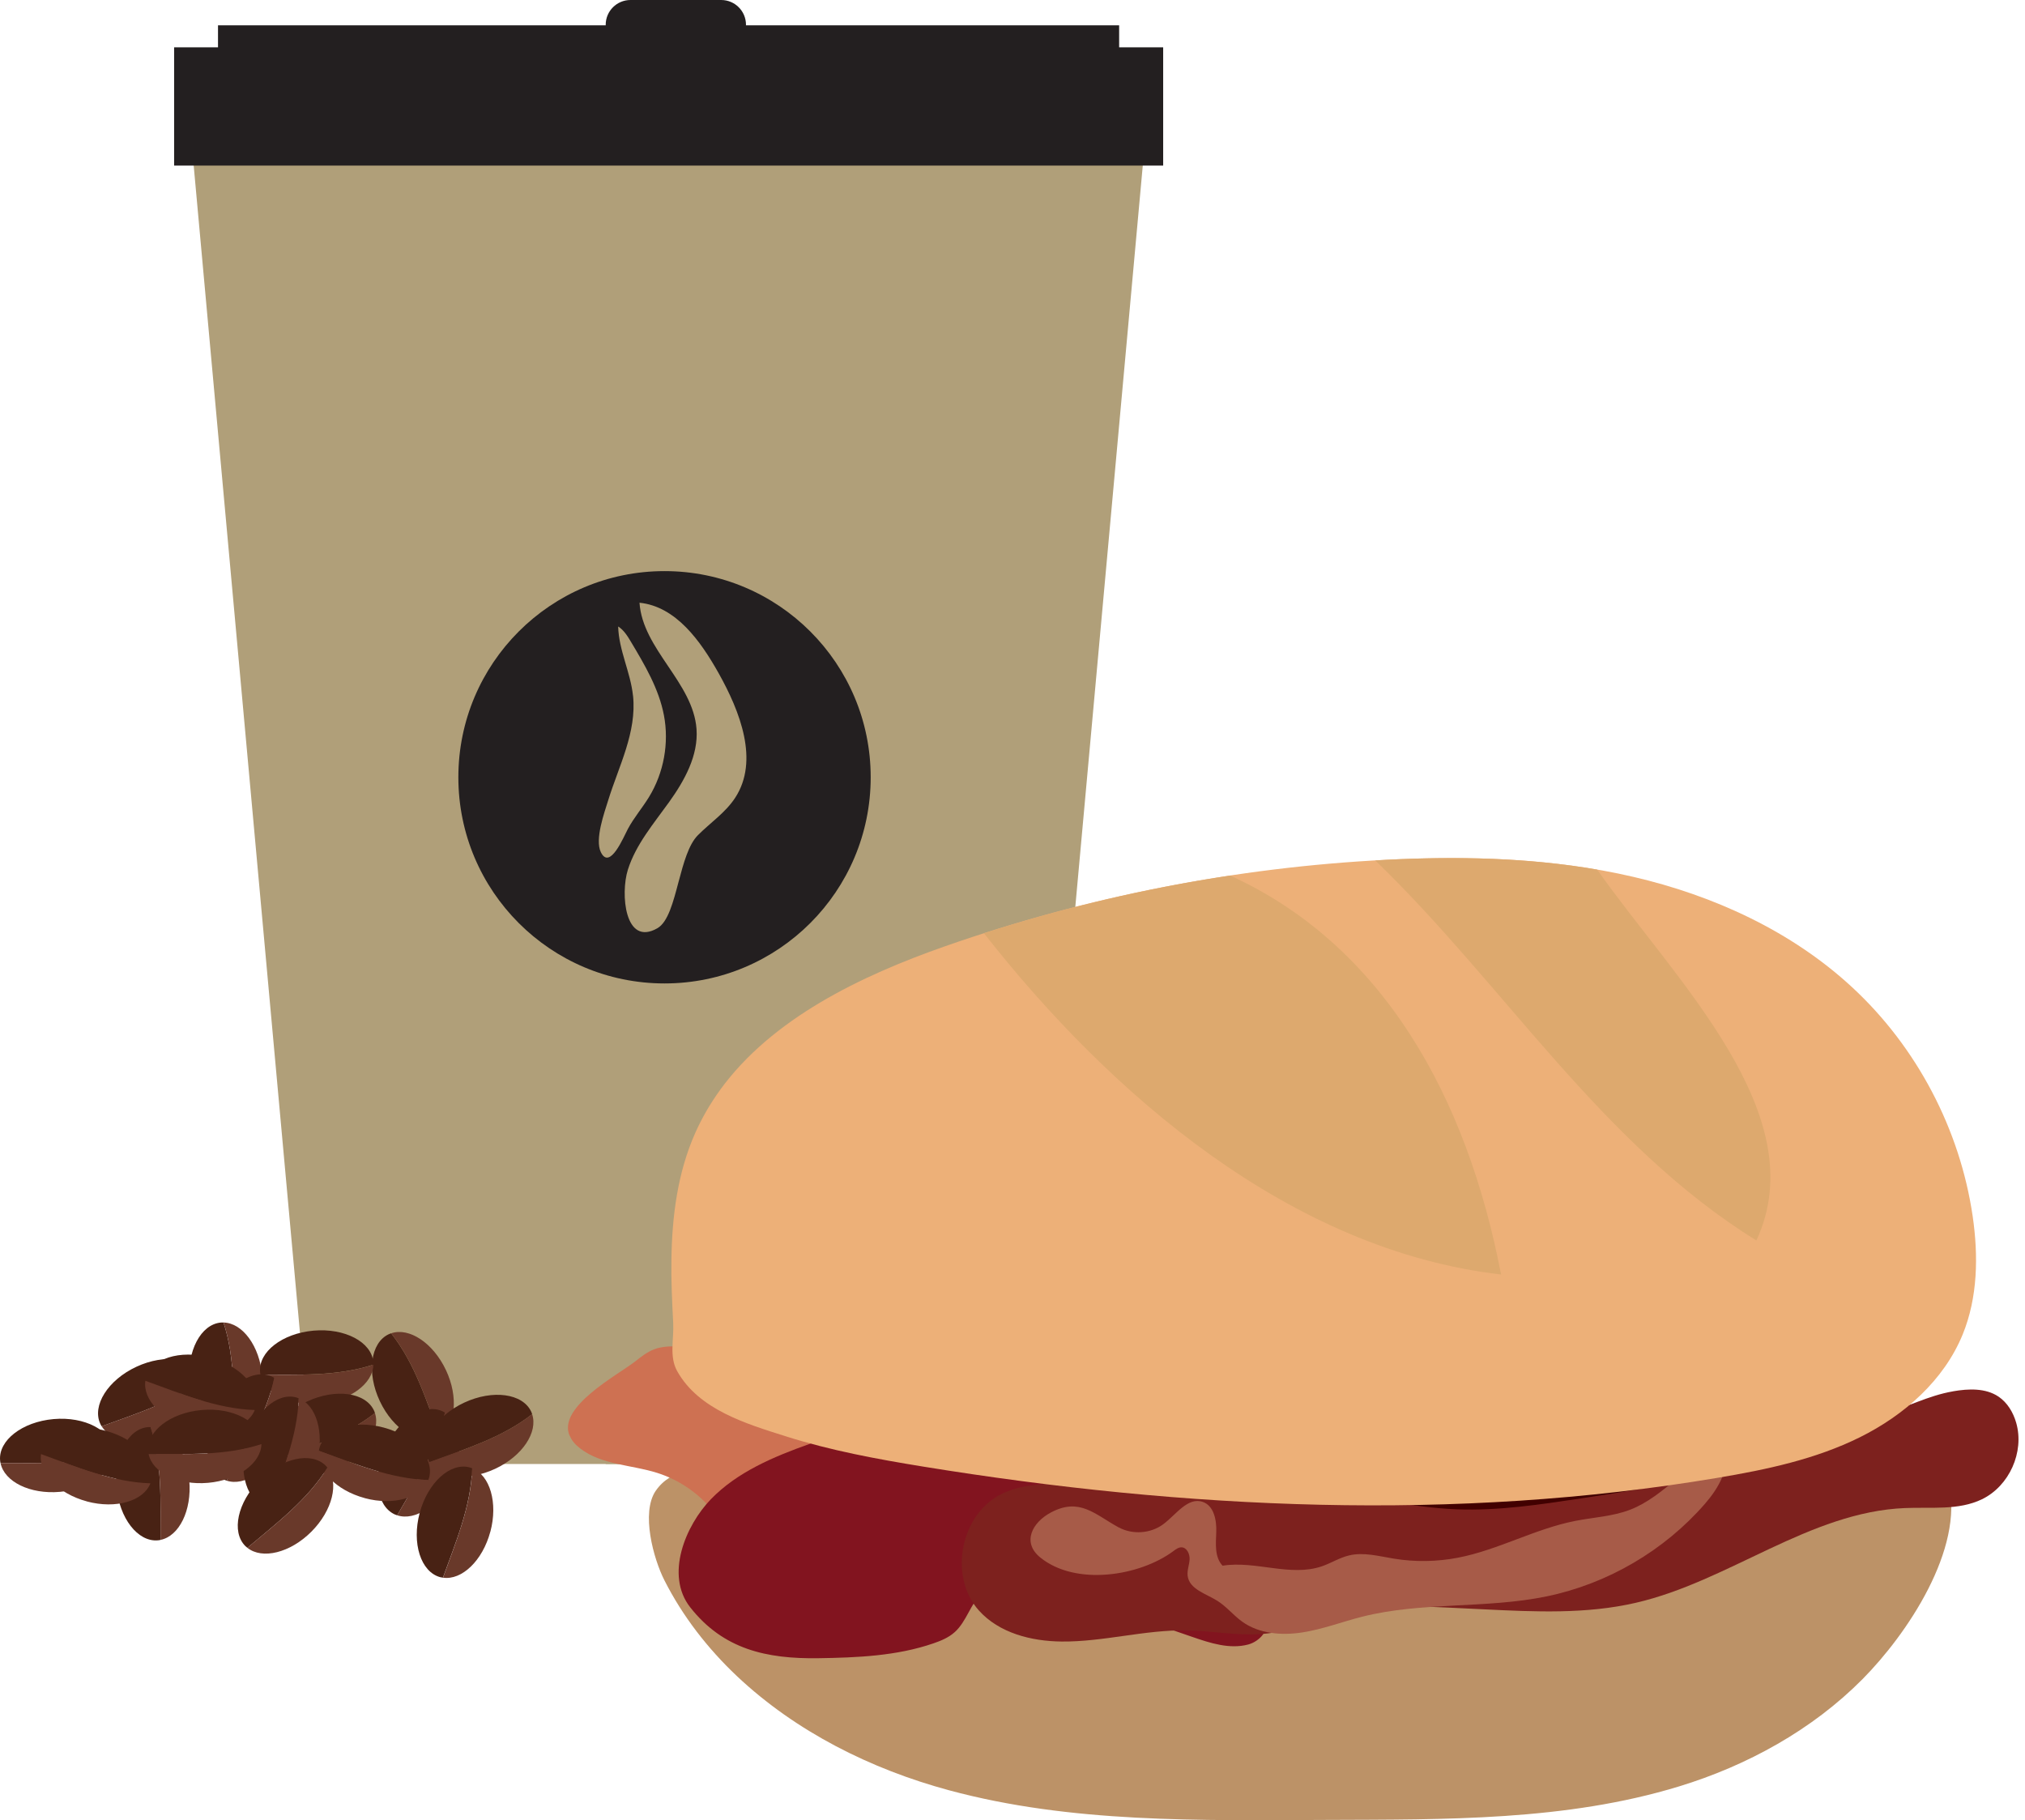<svg width="178" height="160" viewBox="0 0 178 160" fill="none" xmlns="http://www.w3.org/2000/svg">
<g clip-path="url(#clip0_22_691)">
<path d="M64.234 128.69H27.418L16.776 11.815H64.234V128.69Z" fill="#B09F79"/>
<path d="M53.242 128.69H90.063L100.701 11.815H53.242V128.69Z" fill="#B09F79"/>
<path d="M102.244 4.16H15.305V14.555H102.244V4.16Z" fill="#231F20"/>
<path d="M98.374 2.225H19.163V8.251H98.374V2.225Z" fill="#231F20"/>
<path d="M58.412 86.449C68.421 86.449 76.535 78.335 76.535 68.326C76.535 58.317 68.421 50.203 58.412 50.203C48.404 50.203 40.29 58.317 40.29 68.326C40.29 78.335 48.404 86.449 58.412 86.449Z" fill="#231F20"/>
<path d="M59.657 77.481C60.083 75.879 60.526 74.246 61.34 73.424C62.436 72.32 63.774 71.433 64.622 70.129C66.749 66.873 65.061 62.547 63.156 59.154C61.575 56.341 59.418 53.311 56.213 52.982C56.49 57.083 60.923 59.985 61.225 64.081C61.396 66.408 60.177 68.603 58.817 70.504C57.458 72.401 55.894 74.225 55.19 76.454C54.53 78.547 54.909 83.239 57.782 81.598C58.724 81.061 59.18 79.284 59.657 77.477V77.481Z" fill="#B09F79"/>
<path d="M55.642 61.161C55.425 59.09 54.389 57.151 54.338 55.071C54.841 55.391 55.165 55.919 55.471 56.435C56.686 58.468 57.918 60.552 58.361 62.879C58.826 65.326 58.348 67.938 57.048 70.061C56.46 71.024 55.714 71.885 55.186 72.878C54.819 73.564 53.6 76.543 52.812 74.903C52.271 73.777 53.127 71.429 53.468 70.329C54.389 67.35 55.979 64.375 55.646 61.166L55.642 61.161Z" fill="#B09F79"/>
<path d="M63.395 0H55.42C54.218 0 53.242 0.975 53.242 2.178C53.242 3.381 54.218 4.356 55.42 4.356H63.395C64.598 4.356 65.573 3.381 65.573 2.178C65.573 0.975 64.598 0 63.395 0Z" fill="#231F20"/>
<path d="M20.526 126.172C20.45 126.189 20.373 126.206 20.292 126.21C18.523 126.363 16.899 124.262 16.656 121.513C16.413 118.764 17.654 116.411 19.418 116.258C19.495 116.249 19.572 116.258 19.648 116.258C20.697 119.459 20.509 122.877 20.522 126.176L20.526 126.172Z" fill="#482214"/>
<path d="M23.054 120.955C23.284 123.58 22.163 125.839 20.522 126.172C20.509 122.873 20.697 119.459 19.648 116.254C21.323 116.292 22.824 118.325 23.054 120.95V120.955Z" fill="#69392A"/>
<path d="M38.628 126.206C38.559 126.248 38.495 126.291 38.423 126.325C36.816 127.079 34.566 125.669 33.389 123.171C32.213 120.673 32.563 118.039 34.169 117.285C34.238 117.251 34.31 117.23 34.383 117.204C36.471 119.847 37.477 123.116 38.628 126.206Z" fill="#482214"/>
<path d="M39.199 120.435C40.32 122.817 40.051 125.323 38.628 126.206C37.477 123.116 36.471 119.842 34.383 117.204C35.968 116.659 38.078 118.052 39.199 120.439V120.435Z" fill="#69392A"/>
<path d="M22.9 120.84C22.883 120.763 22.866 120.686 22.862 120.605C22.709 118.836 24.81 117.213 27.559 116.97C30.308 116.727 32.661 117.967 32.814 119.731C32.823 119.808 32.814 119.885 32.814 119.962C29.613 121.01 26.195 120.823 22.896 120.835L22.9 120.84Z" fill="#482214"/>
<path d="M28.117 123.371C25.492 123.601 23.233 122.481 22.9 120.84C26.199 120.827 29.613 121.014 32.818 119.966C32.78 121.641 30.747 123.141 28.122 123.371H28.117Z" fill="#69392A"/>
<path d="M19.913 130.152C19.836 130.127 19.764 130.101 19.691 130.067C18.084 129.317 17.726 126.683 18.89 124.181C20.058 121.679 22.304 120.26 23.91 121.01C23.979 121.044 24.047 121.083 24.111 121.125C23.42 124.424 21.549 127.288 19.913 130.152Z" fill="#482214"/>
<path d="M24.712 126.9C23.599 129.287 21.498 130.685 19.913 130.152C21.549 127.288 23.42 124.424 24.111 121.125C25.543 121.995 25.824 124.505 24.712 126.896V126.9Z" fill="#69392A"/>
<path d="M8.933 125.375C8.891 125.306 8.848 125.238 8.818 125.166C8.068 123.559 9.488 121.308 11.989 120.145C14.491 118.981 17.125 119.335 17.875 120.946C17.91 121.014 17.931 121.091 17.956 121.164C15.305 123.243 12.032 124.237 8.938 125.379L8.933 125.375Z" fill="#482214"/>
<path d="M14.704 125.967C12.318 127.079 9.811 126.802 8.938 125.375C12.032 124.232 15.305 123.243 17.956 121.159C18.493 122.749 17.095 124.85 14.704 125.967Z" fill="#69392A"/>
<path d="M34.911 133.204C34.834 133.178 34.762 133.153 34.689 133.119C33.083 132.369 32.725 129.735 33.888 127.233C35.056 124.731 37.302 123.312 38.909 124.062C38.977 124.096 39.045 124.134 39.109 124.177C38.419 127.476 36.548 130.34 34.911 133.204Z" fill="#482214"/>
<path d="M39.71 129.948C38.598 132.335 36.496 133.733 34.911 133.2C36.548 130.336 38.419 127.471 39.109 124.173C40.541 125.042 40.823 127.552 39.71 129.944V129.948Z" fill="#69392A"/>
<path d="M23.936 128.426C23.893 128.358 23.851 128.29 23.821 128.217C23.071 126.611 24.49 124.36 26.992 123.197C29.494 122.033 32.128 122.387 32.878 123.998C32.912 124.066 32.933 124.143 32.959 124.215C30.308 126.295 27.035 127.288 23.94 128.43L23.936 128.426Z" fill="#482214"/>
<path d="M29.703 129.019C27.316 130.131 24.81 129.854 23.936 128.426C27.03 127.284 30.304 126.295 32.955 124.211C33.492 125.801 32.094 127.902 29.703 129.019Z" fill="#69392A"/>
<path d="M37.754 128.524C37.711 128.456 37.669 128.388 37.639 128.315C36.889 126.709 38.308 124.458 40.81 123.295C43.312 122.131 45.946 122.485 46.696 124.096C46.73 124.164 46.751 124.241 46.777 124.313C44.126 126.393 40.852 127.386 37.758 128.529L37.754 128.524Z" fill="#482214"/>
<path d="M43.521 129.117C41.134 130.229 38.628 129.952 37.754 128.524C40.848 127.382 44.121 126.393 46.773 124.309C47.31 125.899 45.912 128 43.521 129.117Z" fill="#69392A"/>
<path d="M14.112 135.365C14.035 135.382 13.958 135.399 13.877 135.403C12.109 135.557 10.485 133.456 10.242 130.706C9.999 127.957 11.239 125.605 13.004 125.451C13.08 125.443 13.157 125.451 13.234 125.451C14.282 128.652 14.095 132.07 14.108 135.369L14.112 135.365Z" fill="#482214"/>
<path d="M16.639 130.148C16.869 132.774 15.748 135.033 14.108 135.365C14.095 132.066 14.282 128.652 13.234 125.447C14.909 125.485 16.409 127.518 16.639 130.144V130.148Z" fill="#69392A"/>
<path d="M0.047 128.614C0.03 128.537 0.013 128.46 0.009 128.379C-0.145 126.611 1.956 124.987 4.705 124.744C7.454 124.501 9.807 125.741 9.961 127.506C9.969 127.582 9.961 127.659 9.961 127.736C6.76 128.784 3.341 128.597 0.043 128.609L0.047 128.614Z" fill="#482214"/>
<path d="M5.264 131.141C2.638 131.371 0.379 130.25 0.047 128.609C3.346 128.597 6.76 128.784 9.965 127.736C9.926 129.411 7.893 130.911 5.268 131.141H5.264Z" fill="#69392A"/>
<path d="M23.685 132.531C23.608 132.518 23.527 132.509 23.45 132.488C21.737 132.028 20.927 129.496 21.643 126.832C22.359 124.168 24.324 122.378 26.037 122.839C26.114 122.86 26.182 122.885 26.255 122.915C26.144 126.282 24.801 129.428 23.685 132.531Z" fill="#482214"/>
<path d="M27.844 128.494C27.163 131.039 25.338 132.778 23.685 132.531C24.801 129.428 26.144 126.282 26.255 122.915C27.815 123.525 28.531 125.946 27.849 128.494H27.844Z" fill="#69392A"/>
<path d="M12.778 121.377C12.791 121.3 12.799 121.219 12.82 121.142C13.281 119.429 15.812 118.619 18.476 119.335C21.14 120.051 22.93 122.016 22.47 123.729C22.449 123.806 22.423 123.874 22.393 123.947C19.026 123.836 15.881 122.493 12.778 121.377Z" fill="#482214"/>
<path d="M16.814 125.537C14.27 124.855 12.531 123.03 12.778 121.377C15.881 122.493 19.026 123.836 22.393 123.947C21.784 125.507 19.363 126.223 16.814 125.541V125.537Z" fill="#69392A"/>
<path d="M38.934 138.685C38.858 138.672 38.777 138.664 38.7 138.643C36.987 138.182 36.177 135.65 36.893 132.987C37.609 130.323 39.574 128.533 41.287 128.993C41.364 129.014 41.432 129.04 41.505 129.07C41.394 132.437 40.051 135.582 38.934 138.685Z" fill="#482214"/>
<path d="M43.099 134.649C42.417 137.193 40.592 138.932 38.939 138.685C40.055 135.582 41.398 132.437 41.509 129.07C43.069 129.679 43.785 132.1 43.103 134.649H43.099Z" fill="#69392A"/>
<path d="M28.032 127.531C28.045 127.454 28.053 127.373 28.075 127.297C28.535 125.583 31.067 124.774 33.73 125.49C36.394 126.206 38.184 128.17 37.724 129.884C37.703 129.961 37.677 130.029 37.647 130.101C34.28 129.99 31.135 128.648 28.032 127.531Z" fill="#482214"/>
<path d="M32.068 131.691C29.524 131.009 27.785 129.185 28.032 127.531C31.135 128.648 34.28 129.99 37.647 130.101C37.038 131.661 34.617 132.377 32.068 131.695V131.691Z" fill="#69392A"/>
<path d="M21.745 136.06C21.681 136.009 21.622 135.962 21.566 135.906C20.313 134.653 20.876 132.053 22.828 130.101C24.78 128.149 27.376 127.587 28.633 128.84C28.688 128.895 28.735 128.955 28.782 129.014C27.005 131.874 24.264 133.929 21.75 136.06H21.745Z" fill="#482214"/>
<path d="M27.367 134.645C25.505 136.507 23.054 137.104 21.745 136.06C24.264 133.929 27.001 131.879 28.778 129.014C29.826 130.323 29.234 132.778 27.367 134.645Z" fill="#69392A"/>
<path d="M13.063 127.817C13.046 127.74 13.029 127.663 13.025 127.582C12.871 125.814 14.973 124.19 17.722 123.947C20.471 123.704 22.824 124.944 22.977 126.709C22.986 126.785 22.977 126.862 22.977 126.939C19.776 127.987 16.358 127.8 13.059 127.812L13.063 127.817Z" fill="#482214"/>
<path d="M18.28 130.348C15.655 130.579 13.396 129.458 13.063 127.817C16.362 127.804 19.776 127.991 22.981 126.943C22.943 128.618 20.91 130.118 18.285 130.348H18.28Z" fill="#69392A"/>
<path d="M3.606 127.821C3.619 127.744 3.627 127.663 3.648 127.587C4.109 125.873 6.64 125.063 9.304 125.779C11.968 126.495 13.758 128.46 13.298 130.174C13.277 130.25 13.251 130.319 13.221 130.391C9.854 130.28 6.709 128.938 3.606 127.821Z" fill="#482214"/>
<path d="M7.642 131.981C5.098 131.299 3.359 129.475 3.606 127.821C6.709 128.938 9.854 130.28 13.221 130.391C12.612 131.951 10.191 132.667 7.642 131.985V131.981Z" fill="#69392A"/>
<path d="M133.775 136.742C141.423 136.742 147.623 134.614 147.623 131.989C147.623 129.365 141.423 127.237 133.775 127.237C126.127 127.237 119.927 129.365 119.927 131.989C119.927 134.614 126.127 136.742 133.775 136.742Z" fill="#410000"/>
<path d="M57.641 131.043C56.324 132.974 57.445 137.031 58.4 138.911C60.002 142.078 62.206 144.912 64.784 147.346C69.967 152.23 76.569 155.521 83.41 157.37C94.163 160.277 105.475 160.021 116.616 159.979C127.024 159.936 137.62 160.077 147.576 157.038C153.573 155.209 159.297 152.068 163.725 147.597C167.612 143.672 172.68 136.188 171.29 130.336C167.795 129.952 163.759 130.937 160.315 131.559C156.552 132.241 152.823 133.089 149.063 133.805C127.876 137.863 105.931 137.892 84.718 133.976C81.095 133.306 77.49 132.522 73.918 131.623C70.606 130.787 67.307 129.496 63.919 129.108C61.592 128.844 58.962 129.112 57.641 131.047V131.043Z" fill="#BC9267"/>
<path d="M50.08 126.197C50.255 126.657 50.613 127.028 51.005 127.331C52.897 128.784 55.501 128.754 57.773 129.475C59.861 130.135 61.724 131.482 63.007 133.255C63.399 133.796 63.761 134.402 64.341 134.738C64.767 134.99 65.274 135.067 65.764 135.126C68.795 135.484 71.881 135.241 74.903 135.689C75.827 135.825 76.744 136.026 77.677 136.047C80.153 136.111 82.472 134.943 84.667 133.805C85.941 133.144 87.284 132.42 87.987 131.167C88.507 130.242 88.605 129.142 88.554 128.085C88.362 124.092 86.095 120.307 82.792 118.052C79.489 115.798 75.252 115.052 71.327 115.81C67.742 116.501 64.367 118.376 60.714 118.38C59.64 118.38 58.527 118.227 57.522 118.602C56.904 118.832 56.375 119.25 55.855 119.659C54.368 120.835 48.976 123.657 50.067 126.206L50.08 126.197Z" fill="#CE7152"/>
<path d="M71.915 145.765C75.333 145.713 78.811 145.573 82.046 144.46C82.719 144.23 83.393 143.949 83.921 143.472C84.97 142.53 85.298 140.987 86.325 140.023C88.055 138.395 90.834 139.069 93.076 139.844C96.985 141.191 100.893 142.538 104.797 143.889C106.387 144.439 108.096 144.993 109.724 144.558C110.687 144.303 111.668 143.271 111.156 142.415C111.011 142.172 110.773 142.001 110.53 141.86C107.904 140.309 104.303 141.123 101.814 139.359C101.498 139.137 101.204 138.864 101.055 138.51C100.722 137.726 101.191 136.865 101.558 136.098C102.64 133.831 102.883 131.175 102.231 128.75C102.125 128.362 101.988 127.957 101.69 127.689C101.524 127.535 101.319 127.437 101.119 127.335C95.945 124.786 90.395 122.169 84.667 122.843C82.634 123.082 80.678 123.734 78.734 124.377C77.609 124.752 76.484 125.127 75.359 125.498C73.944 125.967 72.533 126.44 71.13 126.939C67.989 128.06 64.806 129.394 62.487 131.789C60.258 134.095 58.442 138.446 60.667 141.285C63.578 144.997 67.401 145.828 71.91 145.765H71.915Z" fill="#82141F"/>
<path d="M171.674 122.302C173.029 122.067 174.53 122.003 175.672 122.77C176.456 123.299 176.967 124.164 177.227 125.072C177.961 127.633 176.622 130.625 174.223 131.789C172.16 132.791 169.739 132.467 167.446 132.565C159.045 132.914 151.983 139.001 143.791 140.893C139.444 141.899 134.917 141.686 130.459 141.468C129.428 141.417 128.401 141.366 127.369 141.319C124.795 141.196 122.191 141.072 119.655 141.536C116.697 142.082 113.892 143.416 110.892 143.638C108.705 143.8 106.519 143.356 104.324 143.318C100.637 143.254 97.006 144.332 93.319 144.298C90.651 144.273 87.817 143.552 86.039 141.562C83.354 138.557 84.433 133.076 88.06 131.316C89.662 130.536 91.499 130.446 93.276 130.37C100.68 130.046 108.138 129.726 115.474 130.809C119.68 131.431 123.836 132.518 128.085 132.676C131.729 132.812 135.356 132.262 138.962 131.717C145.862 130.672 152.878 129.59 159.165 126.555C161.291 125.528 163.222 124.948 165.468 124.322C167.582 123.729 169.466 122.685 171.67 122.306L171.674 122.302Z" fill="#7D211E"/>
<path d="M98.331 134.261C99.55 134.926 101.149 134.811 102.261 133.98C103.382 133.144 104.413 131.559 105.735 132.028C106.711 132.373 106.949 133.635 106.911 134.67C106.873 135.706 106.753 136.878 107.465 137.632C110.359 137.168 113.424 138.634 116.198 137.684C117.004 137.407 117.741 136.933 118.568 136.733C119.859 136.418 121.202 136.797 122.515 137.01C124.377 137.317 126.291 137.287 128.141 136.933C131.687 136.251 134.922 134.389 138.468 133.694C140.079 133.379 141.754 133.302 143.284 132.714C146.37 131.525 148.424 128.439 151.506 127.246C152.175 128.946 151.071 130.804 149.873 132.185C146.28 136.315 141.311 139.222 135.949 140.33C130.621 141.43 125.029 140.786 119.753 142.112C117.98 142.559 116.262 143.224 114.455 143.501C112.648 143.778 110.683 143.621 109.196 142.555C108.416 141.997 107.806 141.213 106.992 140.71C105.99 140.087 104.541 139.695 104.396 138.523C104.337 138.046 104.537 137.573 104.567 137.091C104.597 136.609 104.328 136.021 103.847 136.017C103.582 136.017 103.356 136.188 103.148 136.345C100.173 138.557 94.568 139.44 91.448 136.916C89.799 135.582 90.732 133.822 92.394 132.944C94.917 131.614 96.251 133.132 98.331 134.265V134.261Z" fill="#A75B48"/>
<path d="M63.297 95.808C67.844 89.547 75.61 85.792 83.099 83.171C95.565 78.807 108.663 76.245 121.854 75.58C129.121 75.214 136.469 75.431 143.557 77.076C150.645 78.721 157.485 81.854 162.821 86.798C168.486 92.045 172.283 99.269 173.4 106.907C173.907 110.389 173.852 114.046 172.522 117.306C170.873 121.338 167.386 124.407 163.486 126.342C159.587 128.277 155.265 129.189 150.969 129.909C127.91 133.788 104.226 132.671 81.147 128.921C77.085 128.26 73.019 127.51 69.093 126.265C65.581 125.153 61.43 123.921 59.529 120.537C58.809 119.258 59.248 117.711 59.175 116.309C59.077 114.442 58.988 112.571 59.018 110.7C59.073 106.92 59.559 103.088 61.106 99.606C61.711 98.246 62.449 96.98 63.305 95.804L63.297 95.808Z" fill="#EDB078"/>
<path d="M108.134 76.965C100.799 78.073 93.553 79.77 86.491 82.037C97.645 96.247 113.441 109.899 131.947 112.034C128.925 96.328 121.513 83.064 108.134 76.965Z" fill="#DDA96E"/>
<path d="M154.387 109.042C159.565 97.944 147.184 86.112 140.398 76.445C134.299 75.388 128.047 75.269 121.858 75.58C121.534 75.597 121.215 75.623 120.891 75.64C132.198 86.542 140.761 100.607 154.387 109.042Z" fill="#DDA96E"/>
</g>
<defs>
<clipPath id="clip0_22_691">
<rect width="177.432" height="160" fill="white"/>
</clipPath>
</defs>
</svg>
